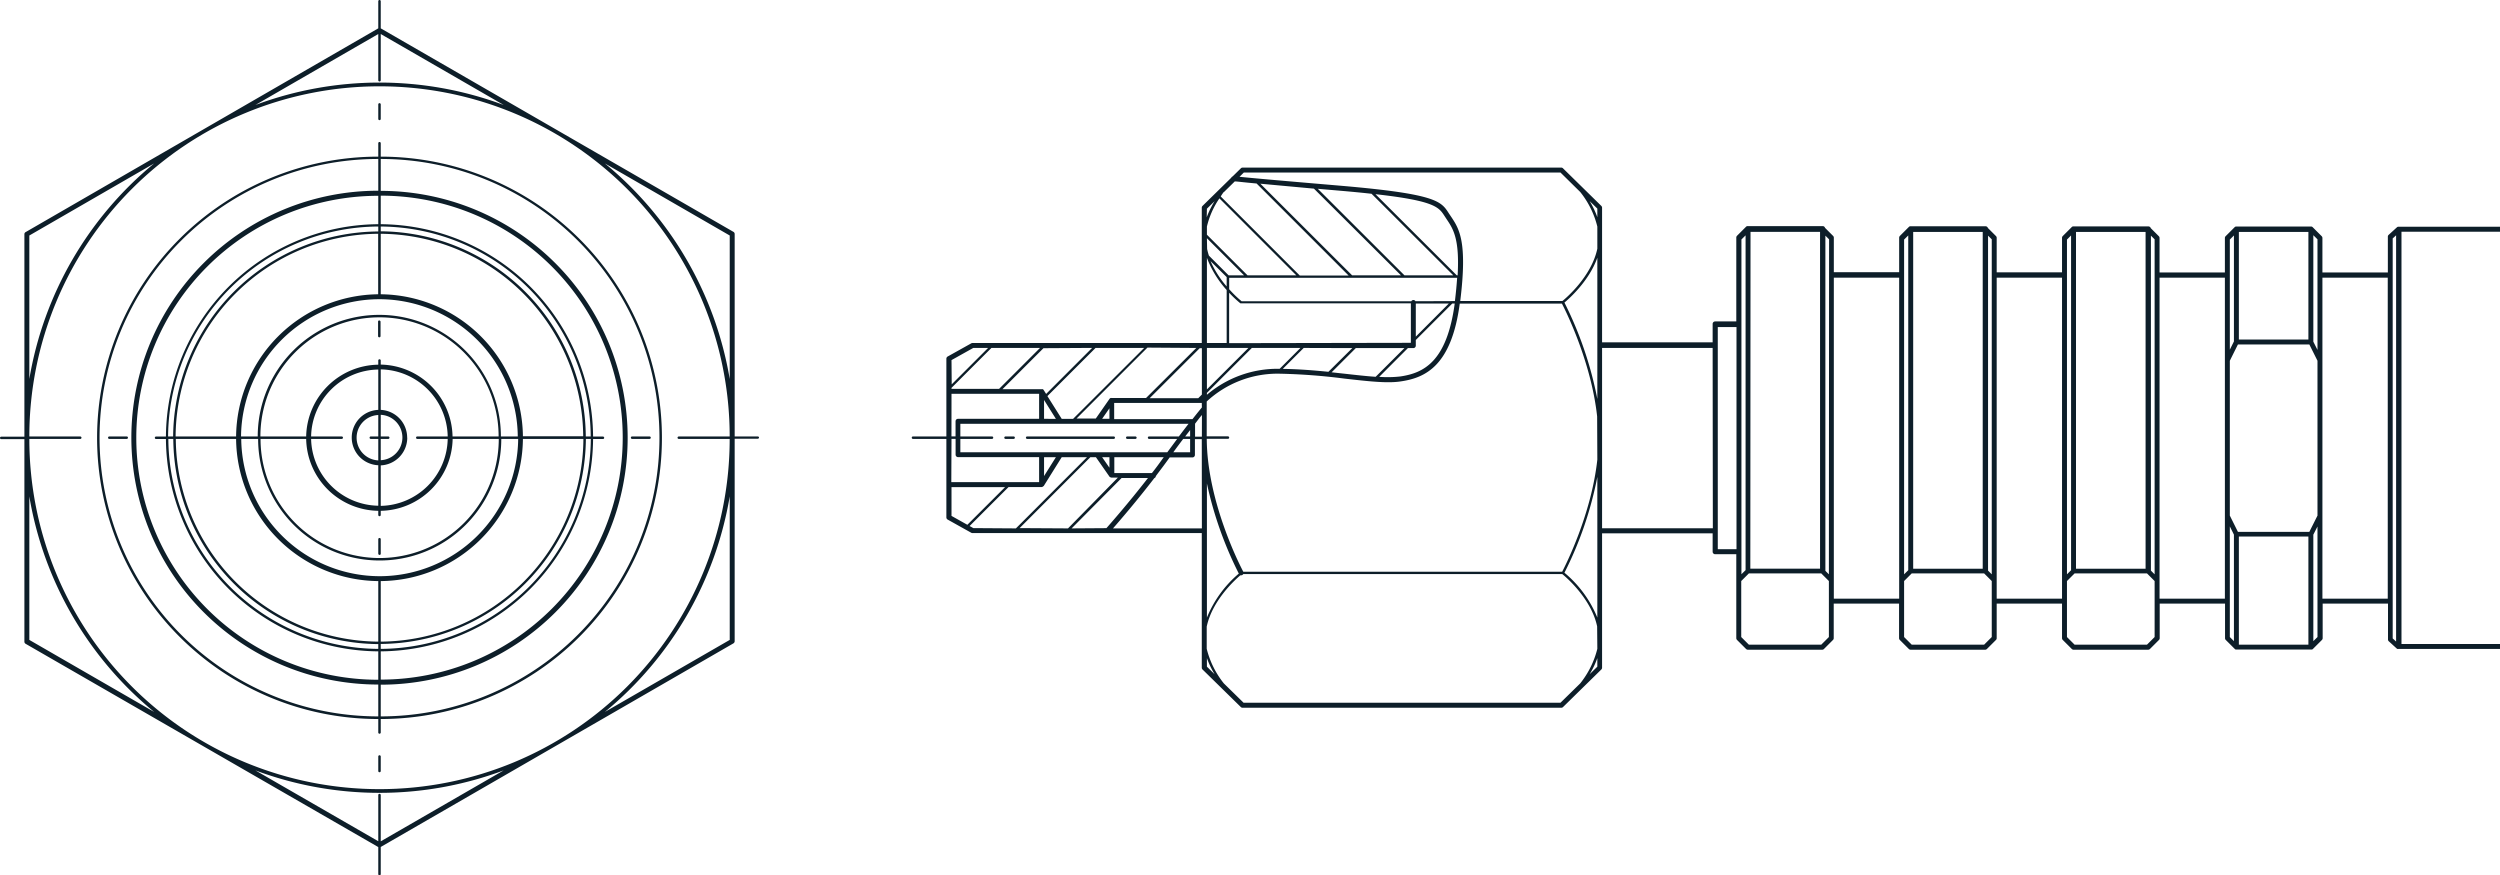 <?xml version="1.0" encoding="UTF-8"?> <svg xmlns="http://www.w3.org/2000/svg" viewBox="0 0 506.25 177.27"><defs><style>.cls-1{fill:#0d1e29;}</style></defs><g id="Layer_2" data-name="Layer 2"><g id="Layer_1-2" data-name="Layer 1"><path class="cls-1" d="M506.25,46.92v-1H485.66l-.06,0a.37.37,0,0,0-.2.09h0l-1.69,1.54a.48.48,0,0,0-.17.37v7.26H470.29v-7a.53.53,0,0,0-.15-.35l-1.83-1.83a.46.46,0,0,0-.23-.12H468l-.07,0H452.87l-.06,0h-.06a.46.46,0,0,0-.23.12l-1.83,1.83a.49.49,0,0,0-.15.35v7H437.31v-7a.53.53,0,0,0-.15-.35l-1.63-1.63a.5.5,0,0,0-.47-.35H419.89l-.06,0h-.06a.46.46,0,0,0-.23.12l-1.83,1.83a.53.53,0,0,0-.15.35v7H404.33v-7a.49.49,0,0,0-.15-.35l-1.63-1.63a.5.5,0,0,0-.47-.35H386.92l-.07,0h-.06a.46.46,0,0,0-.23.12l-1.83,1.83a.53.53,0,0,0-.15.35v7H371.35v-7a.49.49,0,0,0-.15-.35l-1.63-1.63a.49.49,0,0,0-.47-.35H353.94l-.07,0h-.06a.46.46,0,0,0-.23.12l-1.83,1.83a.53.53,0,0,0-.15.35v17h-4.29a.51.51,0,0,0-.5.5v3.73H324.42V42.05a.51.51,0,0,0-.15-.35l-7.76-7.61a.47.47,0,0,0-.35-.15H251.62a.47.47,0,0,0-.35.15l-1.67,1.64a.49.49,0,0,0-.27.26l-5.82,5.71a.51.51,0,0,0-.15.35V69.46H196.93a.5.5,0,0,0-.24.06l-4.8,2.68a.52.52,0,0,0-.25.44V88.38h-6.76a.25.25,0,0,0-.25.25.25.25,0,0,0,.25.25h6.76v15.89a.52.52,0,0,0,.25.44l4.8,2.68a.5.5,0,0,0,.24.06h46.43v27.26a.51.51,0,0,0,.15.36l7.76,7.61a.5.5,0,0,0,.35.14h64.54a.5.5,0,0,0,.35-.14l7.76-7.61a.51.51,0,0,0,.15-.36V108h22.39v3.73a.51.51,0,0,0,.5.5h4.29v17a.53.53,0,0,0,.15.36l1.83,1.83a.53.53,0,0,0,.36.15H369a.51.51,0,0,0,.35-.15l1.83-1.83a.49.49,0,0,0,.15-.36v-7h13.23v7a.53.53,0,0,0,.15.36l1.83,1.83a.53.53,0,0,0,.36.15H402a.53.53,0,0,0,.35-.15l1.83-1.83a.49.49,0,0,0,.15-.36v-7h13.23v7a.53.53,0,0,0,.15.36l1.83,1.83a.51.51,0,0,0,.35.15H435a.53.53,0,0,0,.36-.15l1.83-1.83a.53.53,0,0,0,.15-.36v-7h13.23v7a.49.49,0,0,0,.15.36l1.83,1.83a.91.91,0,0,0,.16.11.65.65,0,0,0,.19,0H468a.71.71,0,0,0,.2,0,.91.91,0,0,0,.16-.11l1.83-1.83a.53.53,0,0,0,.15-.36v-7h13.23v7.27a.48.48,0,0,0,.17.37l1.69,1.54.08,0a.18.18,0,0,0,.07,0,.58.58,0,0,0,.18,0h20.54v-1h-20V46.92Zm-264,23.54L232.08,80.59h-7a.5.5,0,0,0-.13,0h-.05a.54.54,0,0,0-.21.16s0,0,0,0l-2.79,4H218l14.36-14.36ZM240,88.38l1-1.29v1.29Zm1,.5v2.7H237.6c.72-1,1.39-1.89,2-2.7Zm-2.25-.5h-6.06a.25.25,0,0,0-.25.25.25.25,0,0,0,.25.25h5.69l-2,2.7H194.47v-2.7h6.41a.25.25,0,0,0,.25-.25.25.25,0,0,0-.25-.25h-6.41V85.82h46.21C240.11,86.55,239.46,87.41,238.72,88.38Zm-3.09,4.2-.23.31c-.71,1-1.44,2-2.17,2.91h-7.61V92.58Zm-11,0v2.13l-1.48-2.13Zm-10.84,0-2.4,3.82V92.59Zm-2.4-7.77V81l2.4,3.82Zm11.76,0,1.48-2.13v2.13Zm8.52-14.36L217.3,84.82H215l-2.9-4.61,9.75-9.75Zm-10.54,0-9.32,9.32-.49-.78,0,0a.41.41,0,0,0-.21-.18h0a.76.76,0,0,0-.16,0H203l8.3-8.3Zm-28.48,2.47,4.42-2.47h3l-7.38,7.38Zm0,5.62,8.09-8.09h9.84l-8.3,8.3h-9.63Zm0,1.21h17.74v5.06H194a.5.5,0,0,0-.5.5v3.06h-.83Zm0,9.12h.83v3.2a.5.5,0,0,0,.5.5h16.41v5.06H192.64Zm0,15.6V98.64h10.85l-7.64,7.63Zm4.42,2.47-.76-.42,7.89-7.89h6.69a.59.59,0,0,0,.19-.05h0l.11-.08.07-.06s0,0,.05,0L215,92.58h5.12L205.72,107Zm9.37,0L220.8,92.58h1.12l2.79,4s0,0,0,0l.05,0a.48.48,0,0,0,.32.13h1.29L216.27,107ZM217,107,227.12,96.8h5.34c-3.94,5.08-7.67,9.31-8.41,10.15Zm26.38,0h-18c1.46-1.66,4.87-5.63,8.37-10.18a.48.48,0,0,0,.31-.41c.73-1,1.45-1.91,2.15-2.89l.65-.89h4.61a.51.51,0,0,0,.5-.5v-3.2h1.39Zm0-18.57H242V85.8c.57-.74,1-1.32,1.39-1.76Zm0-5.92c-.25.3-.89,1.07-1.9,2.36H225.62V81.59h17.74Zm0-1.87h0l0,0Zm0-.74-.74.74h-9.84l10.14-10.13h.44Zm4.46-41,2.2-2.16c.47,0,1.64.17,4.42.42l18.63,18.63h-9.89l-16-16C247.39,39.45,247.6,39.15,247.82,38.87Zm26,31.59L269,75.29c-3-.3-6.1-.55-9.24-.59L264,70.46Zm-24.94-1V59.28a22.78,22.78,0,0,0,2.27,2.14.27.27,0,0,0,.15,0h34.38v8Zm25.65,1h9.84l-5.82,5.81c-1.86-.12-3.94-.36-6.18-.61l-2.74-.3Zm10.55,0h1.1a.5.5,0,0,0,.5-.5V68.85l7.38-7.38h.5c-1.59,11.76-6.25,14.06-11,14.76a22.76,22.76,0,0,1-4.29.08Zm1.6-2.32V61.47h6.68ZM286.64,61a.49.49,0,0,0-.85,0H251.42a23.25,23.25,0,0,1-2.51-2.43V56.26h3.54l.06,0,.05,0H263l.06,0,.06,0h10.48l.05,0s0,0,.06,0h10.48l.06,0,.06,0h10.48l.05,0,.06,0h.17c-.09,1.36-.23,2.87-.44,4.62a.28.28,0,0,0,0,.09ZM295,55.76,278.53,39.32c12,1.35,12.83,2.63,14,4.44l.44.67c1.3,1.93,2.62,3.94,2.2,11.33Zm-.7,0h-9.89L266.85,38.23l4.73.41c2.32.2,4.35.4,6.16.6Zm-10.6,0h-9.89L255.22,37.2l10.85,1Zm-39.3-13.5,1.56-1.52A17.8,17.8,0,0,0,244.36,44Zm0,3.62a17,17,0,0,1,2.53-5.71l15.58,15.59h-9.88l-8.23-8.23Zm0,2.36,7.52,7.52h-3.12l-4-4h0a12.62,12.62,0,0,1-.36-1.34Zm4,7.87V58a20.17,20.17,0,0,1-3.27-5.13Zm-4-3.9a20.55,20.55,0,0,0,4,6.52V69.46h-4Zm0,18.25h8.4l-8.4,8.39Zm0,9.1,9.1-9.1h9.84l-4.21,4.22h-.15a22.08,22.08,0,0,0-14.58,5.26Zm0,18.34a75.6,75.6,0,0,0,6.46,18.25,23.07,23.07,0,0,0-6.46,8.91Zm0,37.1v-1.73a17.8,17.8,0,0,0,1.56,3.26Zm79.06,0-1.56,1.53a17.8,17.8,0,0,0,1.56-3.26Zm0-3.62a18.2,18.2,0,0,1-3.46,7l-4,3.92H251.82l-4-3.92a18.2,18.2,0,0,1-3.46-7v-4.49c1.1-5.21,5.59-9.35,6.81-10.39a.58.58,0,0,0,.16,0,.5.5,0,0,0,.24-.06.69.69,0,0,0,.19-.19h64.6c.65.52,5.86,4.92,7.06,10.59Zm0-6.32a23.22,23.22,0,0,0-6.66-9.08,74,74,0,0,0,6.66-19.4Zm0-32c-1.21,11.15-6.48,21.48-7.12,22.72H251.77c-.18-.33-7.34-13.78-7.4-26.92h4.29a.25.25,0,0,0,.25-.25.26.26,0,0,0-.25-.25h-4.3V81.3a21.1,21.1,0,0,1,14.58-5.63,120.51,120.51,0,0,1,13.34,1c4.63.52,8.63,1,11.4.56,5-.73,10.25-3.19,11.92-15.75h20.69c.65,1.25,5.92,11.68,7.13,22.85Zm0-12.27a75.39,75.39,0,0,0-6.66-19.52c.84-.7,4.95-4.28,6.66-9.08Zm0-30.43c-1.2,5.67-6.41,10.06-7.06,10.59h-20.7c1.49-12.07-.22-14.63-1.87-17.1l-.44-.65c-1.56-2.44-2.5-3.91-21.68-5.57C258.07,36.47,252.88,36,251,35.8l.87-.86H316l4,3.94a18.11,18.11,0,0,1,3.46,7Zm0-6.38a17.8,17.8,0,0,0-1.56-3.26l1.56,1.52Zm23.39,63H324.42V70.46h22.39Zm4.79,4.23h-3.79V66.23h3.79Zm2.84-64.26h14.08v68.2H354.44Zm-1.84,1.54.84-.83v67.79l-.84.83ZM370.35,129l-1.54,1.54H354.14L352.6,129V117.66l1.54-1.54h14.67l.77.77.77.77Zm0-12.7-.71-.71,0,0V47.72l.75.74Zm14.23,4.93H371.35v-65h13.23Zm2.84-74.26H401.5v68.2H387.42Zm-1.84,1.54.84-.83v67.79l-.84.83ZM403.33,129l-1.54,1.54H387.12L385.58,129V117.66l1.54-1.54h14.67l1.54,1.54Zm0-12.7-.75-.75V47.72l.75.74Zm14.23,4.93H404.33v-65h13.23Zm2.83-74.26h14.09v68.2H420.39Zm-1.83,1.54.83-.83v67.79l-.83.83ZM436.31,129l-1.54,1.54H420.1L418.56,129V117.66l1.54-1.54h14.67l1.54,1.54Zm0-12.7-.75-.75V47.72l.75.74Zm14.23,4.93H437.31v-65h13.23Zm2.83-74.26h14.08V68.75H453.37Zm-1.83,1.54.83-.83V69.14l-.83,1.67Zm.83,81.32-.83-.83V106.6l.55,1.1.28.57Zm15.08.71H453.37V108.65h14.08Zm1.84-1.54-.84.83V108.27l.33-.65.51-1Zm0-24.59-1.65,3.29H453.18l-1.64-3.29V73.05l1.64-3.3h14.46l1.65,3.3Zm0-33.55-.84-1.67V47.63l.84.83Zm14.23,50.37H470.29v-65h13.23Zm1.69,8.68-.69-.63v-81l.69-.63ZM76.85,152.94a.25.25,0,0,0-.25.25v2.94a.25.25,0,0,0,.5,0v-2.94A.25.25,0,0,0,76.85,152.94Zm0-128.61a.25.25,0,0,0,.25-.25V21.14a.25.25,0,0,0-.5,0v2.94A.25.25,0,0,0,76.85,24.33Zm76.6,64.05h-4.68v-41a.5.5,0,0,0-.25-.43L77.1,5.74V.25a.25.25,0,0,0-.5,0V5.74L5.19,47a.48.48,0,0,0-.25.43v41H.25a.25.25,0,0,0-.25.25.25.25,0,0,0,.25.25H4.94v41a.5.5,0,0,0,.25.44L76.6,171.53V177a.25.25,0,0,0,.5,0v-5.49l71.42-41.23a.52.52,0,0,0,.25-.44v-41h4.68a.25.25,0,0,0,.25-.25A.25.25,0,0,0,153.45,88.38ZM76.6,6.89v9.36a.25.25,0,0,0,.5,0V6.89L102,21.26a71.88,71.88,0,0,0-50.28,0Zm60.85,82h10.31a70.91,70.91,0,0,1-141.82,0H16.25a.25.25,0,0,0,.25-.25.25.25,0,0,0-.25-.25H5.94a70.91,70.91,0,0,1,141.82,0H137.45a.26.26,0,0,0-.25.25A.25.25,0,0,0,137.45,88.88ZM5.94,47.69l25.28-14.6A72,72,0,0,0,5.94,76.75Zm0,81.89V100.52a71.92,71.92,0,0,0,25.28,43.65ZM77.1,170.37V161a.25.25,0,0,0-.5,0v9.35L51.71,156A71.73,71.73,0,0,0,102,156Zm70.67-40.79-25.29,14.59a71.94,71.94,0,0,0,25.29-43.65Zm0-52.83a72,72,0,0,0-25.29-43.66l25.29,14.6Zm80.5,12.13h1.65a.25.25,0,0,0,.25-.25.26.26,0,0,0-.25-.25h-1.65a.25.25,0,0,0-.25.25A.25.25,0,0,0,228.27,88.88ZM77.1,31.69V29a.25.25,0,0,0-.5,0v2.72a56.94,56.94,0,0,0,0,113.88v2.73a.25.25,0,0,0,.5,0v-2.73a56.94,56.94,0,0,0,0-113.88Zm0,7.93a49,49,0,0,1,0,98V131.9a43.33,43.33,0,0,0,43-43h2a.25.25,0,0,0,.25-.25.26.26,0,0,0-.25-.25h-2a43.31,43.31,0,0,0-43-43Zm41.54,49.26h1A42.82,42.82,0,0,1,77.1,131.4v-1A41.84,41.84,0,0,0,118.64,88.88ZM77.1,129.93V117.67a29.06,29.06,0,0,0,28.79-28.79h12.25A41.34,41.34,0,0,1,77.1,129.93Zm0-84.06a42.81,42.81,0,0,1,42.52,42.51h-1A41.83,41.83,0,0,0,77.1,46.84Zm0,1.47a41.34,41.34,0,0,1,41,41H105.89A29.08,29.08,0,0,0,77.1,59.59Zm-.25,13.25a28.07,28.07,0,0,1,28,27.79h-3.42a24.62,24.62,0,0,0-49.24,0H48.81A28.07,28.07,0,0,1,76.85,60.59ZM69.2,88.38H63A13.82,13.82,0,0,1,76.6,74.83V83a5.61,5.61,0,0,0,0,11.21v8.2A13.83,13.83,0,0,1,63,88.88H69.2a.25.25,0,0,0,.25-.25A.25.25,0,0,0,69.2,88.38Zm5.89.5H76.6v4.35a4.6,4.6,0,0,1,0-9.19v4.34H75.09a.25.25,0,0,0-.25.25A.25.25,0,0,0,75.09,88.88Zm1.51,14.56v.84a.25.25,0,0,0,.5,0v-.84A14.83,14.83,0,0,0,91.66,88.88H101a24.12,24.12,0,0,1-48.24,0H62A14.83,14.83,0,0,0,76.6,103.44Zm2-15.06H77.1V84a4.6,4.6,0,0,1,0,9.19V88.88h1.52a.25.25,0,0,0,.25-.25A.26.26,0,0,0,78.62,88.38Zm3.85.25A5.62,5.62,0,0,0,77.1,83v-8.2A13.82,13.82,0,0,1,90.66,88.38H84.5a.25.25,0,0,0-.25.25.25.25,0,0,0,.25.25h6.16A13.83,13.83,0,0,1,77.1,102.44v-8.2A5.62,5.62,0,0,0,82.47,88.63Zm9.19-.25A14.82,14.82,0,0,0,77.1,73.83V73a.25.25,0,1,0-.5,0v.85A14.82,14.82,0,0,0,62,88.38H52.73a24.12,24.12,0,0,1,48.24,0Zm-15.06-41V59.59A29.08,29.08,0,0,0,47.81,88.38H35.56A41.34,41.34,0,0,1,76.6,47.34Zm-41.54,41h-1A42.8,42.8,0,0,1,76.6,45.87v1A41.83,41.83,0,0,0,35.06,88.38ZM76.6,145.07a56.44,56.44,0,0,1,0-112.88v6.43a50,50,0,0,0,0,100Zm0-7.42a49,49,0,0,1,0-98v5.75a43.3,43.3,0,0,0-43,43h-2a.25.25,0,0,0-.25.25.25.25,0,0,0,.25.25h2a43.31,43.31,0,0,0,43,43Zm0-6.25A42.81,42.81,0,0,1,34.09,88.88h1A41.84,41.84,0,0,0,76.6,130.43Zm0-1.47a41.34,41.34,0,0,1-41-41.05H47.81A29.06,29.06,0,0,0,76.6,117.67Zm.25-13.25a28.08,28.08,0,0,1-28-27.8h3.42a24.62,24.62,0,0,0,49.24,0h3.42A28.08,28.08,0,0,1,76.85,116.68Zm.25,28.39v-6.42a50,50,0,0,0,0-100V32.19a56.44,56.44,0,0,1,0,112.88ZM203.62,88.88h1.64a.25.25,0,0,0,.25-.25.25.25,0,0,0-.25-.25h-1.64a.25.25,0,0,0-.25.25A.25.25,0,0,0,203.62,88.88Zm4.38,0h17.53a.25.25,0,0,0,.25-.25.25.25,0,0,0-.25-.25H208a.25.25,0,0,0-.25.25A.25.25,0,0,0,208,88.88Zm-80,0h3.53a.25.25,0,0,0,.25-.25.25.25,0,0,0-.25-.25H128a.25.25,0,0,0-.25.25A.25.25,0,0,0,128,88.88Zm-51.19-24a.25.25,0,0,0-.25.25v2.93a.25.25,0,0,0,.5,0V65.16A.25.25,0,0,0,76.85,64.91ZM25.66,88.38H22.13a.26.26,0,0,0-.25.25.25.25,0,0,0,.25.25h3.53a.25.25,0,0,0,.25-.25A.25.25,0,0,0,25.66,88.38Zm51.19,24a.25.25,0,0,0,.25-.25v-2.94a.25.25,0,1,0-.5,0v2.94A.25.25,0,0,0,76.85,112.36Z"></path></g></g></svg> 